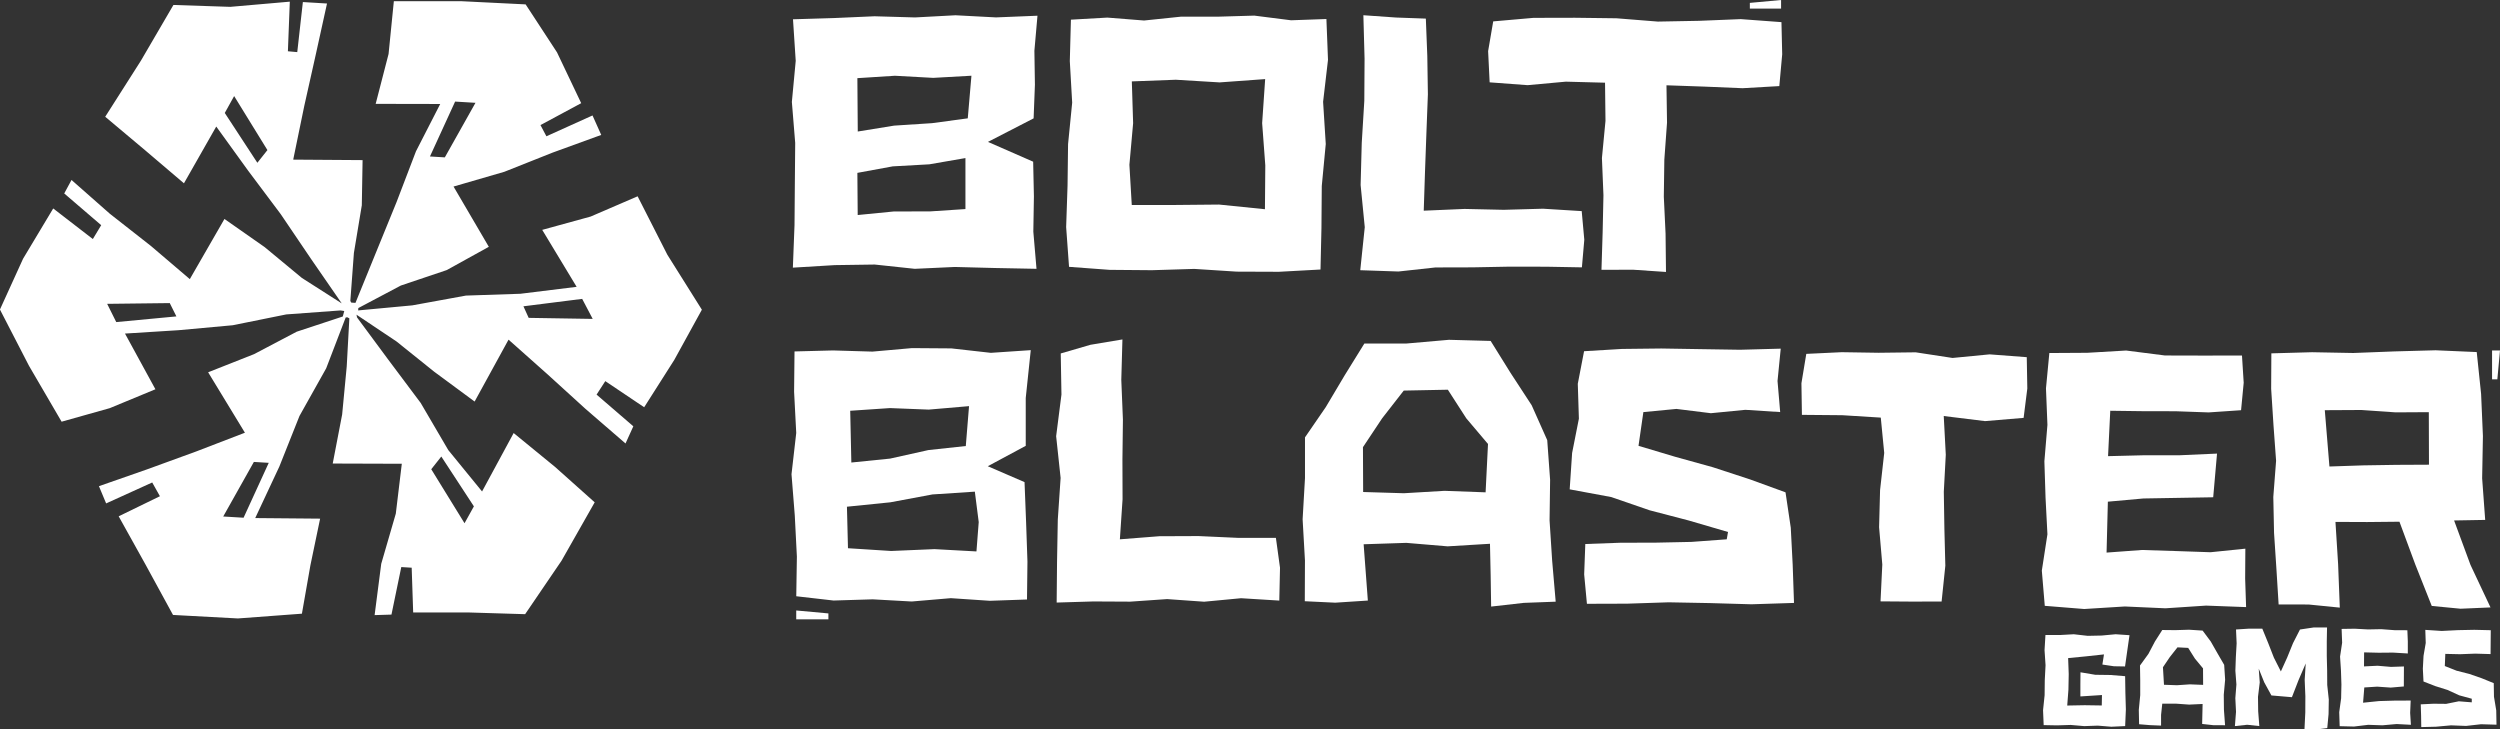 <?xml version="1.0" encoding="UTF-8"?>
<svg id="Layer_2" data-name="Layer 2" xmlns="http://www.w3.org/2000/svg" viewBox="0 0 771.54 225.09">
  <rect x="0" y="0" width="771.54" height="225.09" fill="#333333" stroke="none"/>
  <defs>
    <style>
      .cls-1 {
        fill: #fff;
      }
    </style>
  </defs>
  <g id="Layer_1-2" data-name="Layer 1">
    <g>
      <g>
        <path class="cls-1" d="m198.79,125.7l9.3-14.62,8.52-15.5-10.65-16.96-9.18-18.04-14.49,6.25-14.95,4.11,10.62,17.58-17.35,2.14-16.81.56-16.55,3.02-16.72,1.56.08-.97-.04.25,13.14-6.96,14.16-4.77,12.99-7.18-10.89-18.6,15.67-4.55,14.95-5.94,14.96-5.44-2.69-6.01-14.23,6.43-1.83-3.46,12.57-6.76-7.46-15.67-9.69-14.82-20.01-.99h-20.66s-1.63,16.29-1.63,16.29l-3.98,15.4,19.92.04-7.48,14.59-6,15.69-6.34,15.54-6.34,15.56-1.3-.09-.28-.51,1.1-14.82,2.44-14.7.24-13.94-21.41-.15,3.42-16.6,3.51-15.68,3.5-15.9-7.45-.45-1.73,15.45-2.89-.26.59-15.31-18.36,1.6-17.56-.58-10.03,17.19-11.02,17.31,12.34,10.36,11.96,10.18,9.97-17.52,9.84,13.62,10.06,13.42,9.41,13.9,9.53,13.8.98.55-.86-.56-12.54-8.01-11.48-9.51-12.41-8.69-10.69,18.57-12.01-10.24-12.66-9.93-11.84-10.43-2.25,4.16,11.41,9.79-2.58,4.28-12.23-9.44-9.3,15.51-7.14,15.68,8.97,17.38,10.06,17.24,14.86-4.18,14.09-5.83-9.39-17.19,16.55-1.04,16.71-1.53,16.52-3.34,16.74-1.23,1.15.18-.45,1.69-14.21,4.69-13.18,6.93-14.17,5.6,11.35,18.65-15.18,5.84-15.1,5.5-14.77,5.16,2.22,5.32,14.22-6.46,2.38,4.24-12.73,6.2,8.29,14.9,8.48,15.54,20.03,1.08,19.75-1.47,2.62-14.92,3-14.41-20.03-.18,7.45-15.91,6.21-15.6,8.24-14.7,6.02-15.69.49-.07.64.34-.81,14.86-1.41,14.8-2.91,15.14,21.32.07-1.85,15.39-4.5,15.49-2.04,15.83,5.2-.16,3.03-14.67,3.21.2.46,13.81h17s17.55.53,17.55.53l11.23-16.49,10.24-18.03-12.24-10.93-12.77-10.45-9.75,18.03-10.43-12.78-8.51-14.54-10.06-13.43-9.97-13.48.41.52-.2-.85,12.36,8.27,11.61,9.32,12.49,9.22,10.47-19.1,11.89,10.57,11.89,10.82,12.32,10.65,2.41-5.3-11.34-9.78,2.69-4.16,11.98,8.05ZM79.42,50.23l-10.05-15.37,2.89-5.21,10.27,16.67-3.1,3.91Zm-43.54,49.18l-2.81-5.64,19.32-.23,2.05,4.11-18.56,1.75Zm100.32,41.49l10.05,15.37-2.89,5.21-10.27-16.67,3.1-3.91Zm4.25-109.55l6.29.38-9.46,16.84-4.59-.28,7.77-16.95Zm-65.27,128.43l-6.29-.38,9.46-16.84,4.59.28-7.77,16.95Zm87.98-61.68l-1.62-3.57,18.13-2.29,3.25,6.18-19.76-.32Z"/>
        <g>
          <g>
            <polygon class="cls-1" points="549.67 2.66 540.03 2.66 540.03 .89 549.67 0 549.67 2.66"/>
            <path class="cls-1" d="m244.74,5.95l12.66-.38,12.49-.55,12.5.36,12.49-.67,12.51.66,12.79-.52-.95,10.81.16,10.49-.4,10.38-14.09,7.26,13.95,6.11.23,10.71-.18,10.88.98,11.47-12.87-.25-12.35-.32-12.36.57-12.35-1.32-12.36.18-12.9.78.51-13.18.1-12.65.11-12.66-1.03-12.65,1.19-12.67-.84-12.83Zm19.86,18.17l.12,16.47,11.22-1.82,11.69-.76,11.04-1.49,1.13-13.15-11.8.66-11.81-.65-11.59.74Zm0,29.23l.1,13.01,11.07-1.09,11.43-.04,10.75-.71v-15.74s-11.14,1.93-11.14,1.93l-11.29.63-10.93,2.01Z"/>
            <path class="cls-1" d="m330.47,6.07l11.27-.64,11.34.9,11.33-1.18h11.34s11.34-.33,11.34-.33l11.36,1.44,10.9-.39.49,12.61-1.51,12.95.82,13.02-1.23,12.96-.1,13-.29,12.77-12.84.7-13.06-.05-13.06-.84-13.06.4-13.07-.11-12.52-.93-.89-12.26.43-12.8.16-12.81,1.27-12.79-.73-12.83.34-12.76Zm18.83,19.04l.4,12.91-1.15,12.84.73,12.4h13.25s13.69-.13,13.69-.13l14.16,1.44.11-13.53-.97-13.03.93-13.6-14.05,1.02-13.52-.82-13.57.51Z"/>
            <path class="cls-1" d="m440.04,5.77l.45,11.52.18,11.81-.45,11.81-.43,11.81-.4,12.3,12.59-.54,12.11.27,12.12-.34,11.93.74.8,8.84-.74,8.52-10.94-.2-11.42-.02-11.42.22-11.42.03-11.42,1.25-11.78-.4,1.39-13.28-1.28-13.01.35-12.99.79-12.98.08-13-.37-13.43,10.1.71,9.17.33Z"/>
            <path class="cls-1" d="m514.3,26.31l.17,11.55-.83,11.41-.16,11.41.54,11.43.13,11.82-10.15-.69-9.76.03.36-11.53.25-11.48-.47-11.48,1.1-11.47-.14-11.79-12.09-.32-11.81,1.08-11.71-.87-.47-9.63,1.57-9.18,12.45-1.09,12.79-.03,12.79.16,12.79,1.02,12.79-.24,12.8-.52,12.55.93.23,9.93-.89,9.81-11.34.65-11.69-.49-11.82-.41Z"/>
          </g>
          <g>
            <polygon class="cls-1" points="255.66 189.31 245.73 188.4 245.73 191.14 255.66 191.14 255.66 189.31"/>
            <polygon class="cls-1" points="769.09 117.06 769.09 108.15 771.54 108.15 770.72 117.06 769.09 117.06"/>
            <path class="cls-1" d="m245.21,108.46l11.88-.31,12.17.36,12.18-1.08,12.17.09,12.18,1.37,12.32-.83-1.55,14.77v14.76s-11.71,6.29-11.71,6.29l11.34,4.91.48,12.33.42,12.22-.14,11.67-11.47.4-12.04-.81-12.07,1.03-12.04-.67-12.07.37-11.52-1.32.19-12.22-.65-12.72-1.01-12.72,1.46-12.73-.66-12.73.13-12.45Zm17.18,18.32l.35,15.96,11.96-1.21,11.81-2.63,11.55-1.25,1-12.31-12.44,1.07-11.97-.47-12.26.83Zm-1.01,29.6l.32,12.81,13.31.85,13.39-.57,12.95.71.7-9.06-1.2-9.39-13.08.86-13,2.43-13.4,1.36Z"/>
            <path class="cls-1" d="m346.4,104.76l-.35,12.47.5,12.29-.15,12.28.04,12.29-.83,12.35,12.16-.95,12.11-.05,12.13.55h11.75s1.27,9.22,1.27,9.22l-.22,10.14-11.8-.73-11.39,1.08-11.43-.81-11.39.79-11.42-.06-11.28.34.12-12.74.23-12.86.87-12.86-1.38-12.88,1.64-12.85-.22-12.69,9.16-2.67,9.87-1.65Z"/>
            <path class="cls-1" d="m402.68,185.56l.05-12.59-.72-12.71.73-12.72v-12.56s6.41-9.33,6.41-9.33l5.88-9.89,6.04-9.75h13.05s13.05-1.14,13.05-1.14l12.87.35,6.15,9.88,6.51,9.97,4.8,10.77.89,12.28-.17,12.47.8,12.45,1.09,12.65-9.87.37-10.05,1.14-.15-9.72-.21-9.66-13.07.79-12.74-1.07-13.18.43,1.3,17.37-10.06.66-9.39-.45Zm55.8-33.62l.74-14.92-6.7-7.92-5.69-8.83-13.61.27-6.67,8.56-5.92,8.9.06,13.84,12.57.38,12.53-.74,12.68.46Z"/>
            <path class="cls-1" d="m549.4,127.17l-10.76-.69-10.64,1.04-10.63-1.32-10.2.98-1.5,10.41,11.35,3.39,11.61,3.22,11.46,3.75,10.95,3.99,1.62,10.91.59,11.41.41,11.81-13.13.42-12.79-.37-12.79-.24-12.78.42-12.42.04-.85-9.07.35-9.38,10.79-.39,10.98-.03,10.98-.23,10.9-.8.39-2.26-12.1-3.54-12.1-3.16-11.83-4.08-12.83-2.38.75-11.23,2.09-10.58-.34-10.77,1.94-10.05,11.67-.7,12.15-.14,12.15.2,12.16.19,12.56-.34-.99,9.98.82,9.59Z"/>
            <path class="cls-1" d="m599.87,128.38l.63,11.96-.61,11.41.18,11.42.29,11.42-1.15,11.05-9.27.02-9.58-.07.55-11.37-.99-11.49.3-11.47,1.28-11.47-1.06-10.91-11.88-.74-12.46-.11-.15-9.76,1.5-9.06,10.93-.52,11.41.18,11.42-.14,11.37,1.74,11.45-1.11,11.46.87.17,9.67-1.14,9.06-11.92,1-12.72-1.57Z"/>
            <path class="cls-1" d="m693.2,187.36l-12.37-.46-12.54.83-12.53-.56-12.54.78-12.17-.98-.91-10.86,1.73-11.22-.58-11.26-.36-11.26.94-11.24-.45-11.27,1.04-10.91,11.69-.07,12.01-.7,11.98,1.53,12.01.03,11.76-.02.53,8.41-.81,8.47-10,.68-10.21-.36-10.22-.02-9.94-.13-.68,14.01,11.28-.28h10.88s11.47-.51,11.47-.51l-1.18,13.48-10.47.18-11.06.19-10.98.99-.4,15.71,10.91-.8,10.59.33,10.59.36,10.74-1.1-.06,9.24.29,8.8Z"/>
            <path class="cls-1" d="m750.47,186.99l-5.08-12.8-4.88-13.18-9.95.1-9.8-.04.82,13.03.52,13.42-9.62-.96-9.26-.02-.68-10.96-.73-11.1-.23-11.11.86-11.15-.81-11.1-.71-11.11.06-10.96,12.56-.35,12.71.24,12.7-.49,12.71-.35,12.7.55,1.35,12.94.56,12.99-.24,13.04.94,12.83-9.6.17,5.06,13.71,6.18,13.13-9.24.4-8.9-.86Zm-33-60.4l1.43,17.38,10.4-.35,10.3-.16,10.02-.05-.05-16.21-10.24.06-10.58-.73-11.29.06Z"/>
          </g>
        </g>
      </g>
      <g>
        <path class="cls-1" d="m648.83,205.09l.49-3.13-5.54.6-5.52.54.18,4.92-.09,4.84-.37,4.88,5.38-.1,5.28.08.06-3.22-6.66.43v-3.77s.03-3.68.03-3.68l4.58.77,4.58.06,4.62.37.08,5.15.15,5.09-.22,5.16-4.27.2-4.18-.34-4.18.15-4.18-.36-4.19.13-4.15-.08-.19-4.6.48-4.62.05-4.63.24-4.63-.31-4.65.28-4.67h4.44s4.3-.24,4.3-.24l4.3.49,4.31-.09,4.3-.4,4.29.29-.7,4.86-.68,4.79-3.43-.06-3.58-.53Z"/>
        <path class="cls-1" d="m689.73,224.05l.34-4.36-.21-4.23.33-4.22-.32-4.23.15-4.23.24-4.23-.19-4.28,4.06-.26h4.05s1.83,4.48,1.83,4.48l1.75,4.48,2.15,4.25,1.95-4.3,1.8-4.43,2.15-4.21,4.22-.63h4.13s-.08,4.28-.08,4.28v4.49s.11,4.49.11,4.49l.03,4.49.48,4.49-.07,4.5-.4,4.31-3.32.43-3.71-.13.25-5.12.02-5.02-.21-5.03.32-5.07-2.21,5.13-2.05,5.28-6.33-.54-2.22-4.06-1.69-4.2.31,4.24-.54,4.46.06,4.46.35,4.55-3.74-.4-3.78.41Z"/>
        <path class="cls-1" d="m744.04,223.68l-4.41-.23-4.38.39-4.39-.15-4.38.53-4.42-.11-.14-4.32.59-4.28.09-4.28-.14-4.29-.28-4.3.64-4.28-.16-4.27,4.06-.06,4.08.22,4.09-.08,4.09.31,3.97.02.14,3.43v3.74s-4.57-.27-4.57-.27l-4.44.04-4.48-.11-.03,4.33,4.19-.2,4.13.35,4-.13-.03,6.17-4.03.35-4.2-.29-3.97.25-.38,4.71,4.94-.51,4.8-.14,4.95-.02-.16,3.82.23,3.64Z"/>
        <path class="cls-1" d="m768.61,201.86l-4.73-.14-4.67.18-4.55-.1-.15,3.75,3.63,1.44,3.93,1,3.83,1.33,3.71,1.51.07,4.19.7,4.22.08,4.41-4.78-.14-4.61.52-4.64-.18-4.62.42-4.57.12-.05-3.48-.11-3.54,3.91-.19,3.94.04,3.9-.79,4,.32v-1.11s-3.86-1.05-3.86-1.05l-3.62-1.66-3.79-1.19-3.63-1.42-.2-3.93.21-3.98.68-3.97-.13-4.05,5.06.33,5.03-.25,5.03-.1,5.08.12-.03,3.69-.03,3.7Z"/>
        <path class="cls-1" d="m679.62,223.39l.14-6.13-4.16.19-4.08-.29h-4.21s-.37,3.49-.37,3.49v3.28s-3.41-.14-3.41-.14l-3.37-.28-.09-4.45.44-4.53v-4.55s-.07-4.6-.07-4.6l2.59-3.57,2.02-3.84,2.26-3.54,4.05.04,4.21-.13,4.19.27,2.51,3.36,2.08,3.65,2.07,3.57.29,4.58-.42,4.63.05,4.64.35,4.78-3.66-.02-3.4-.38Zm.3-12.04l-.03-5.08-2.49-3-2.09-3.32-3.3-.17-2.37,3-2.12,3.14.32,5.41,4.01.14,4-.27,4.06.16Z"/>
      </g>
    </g>
  </g>
</svg>